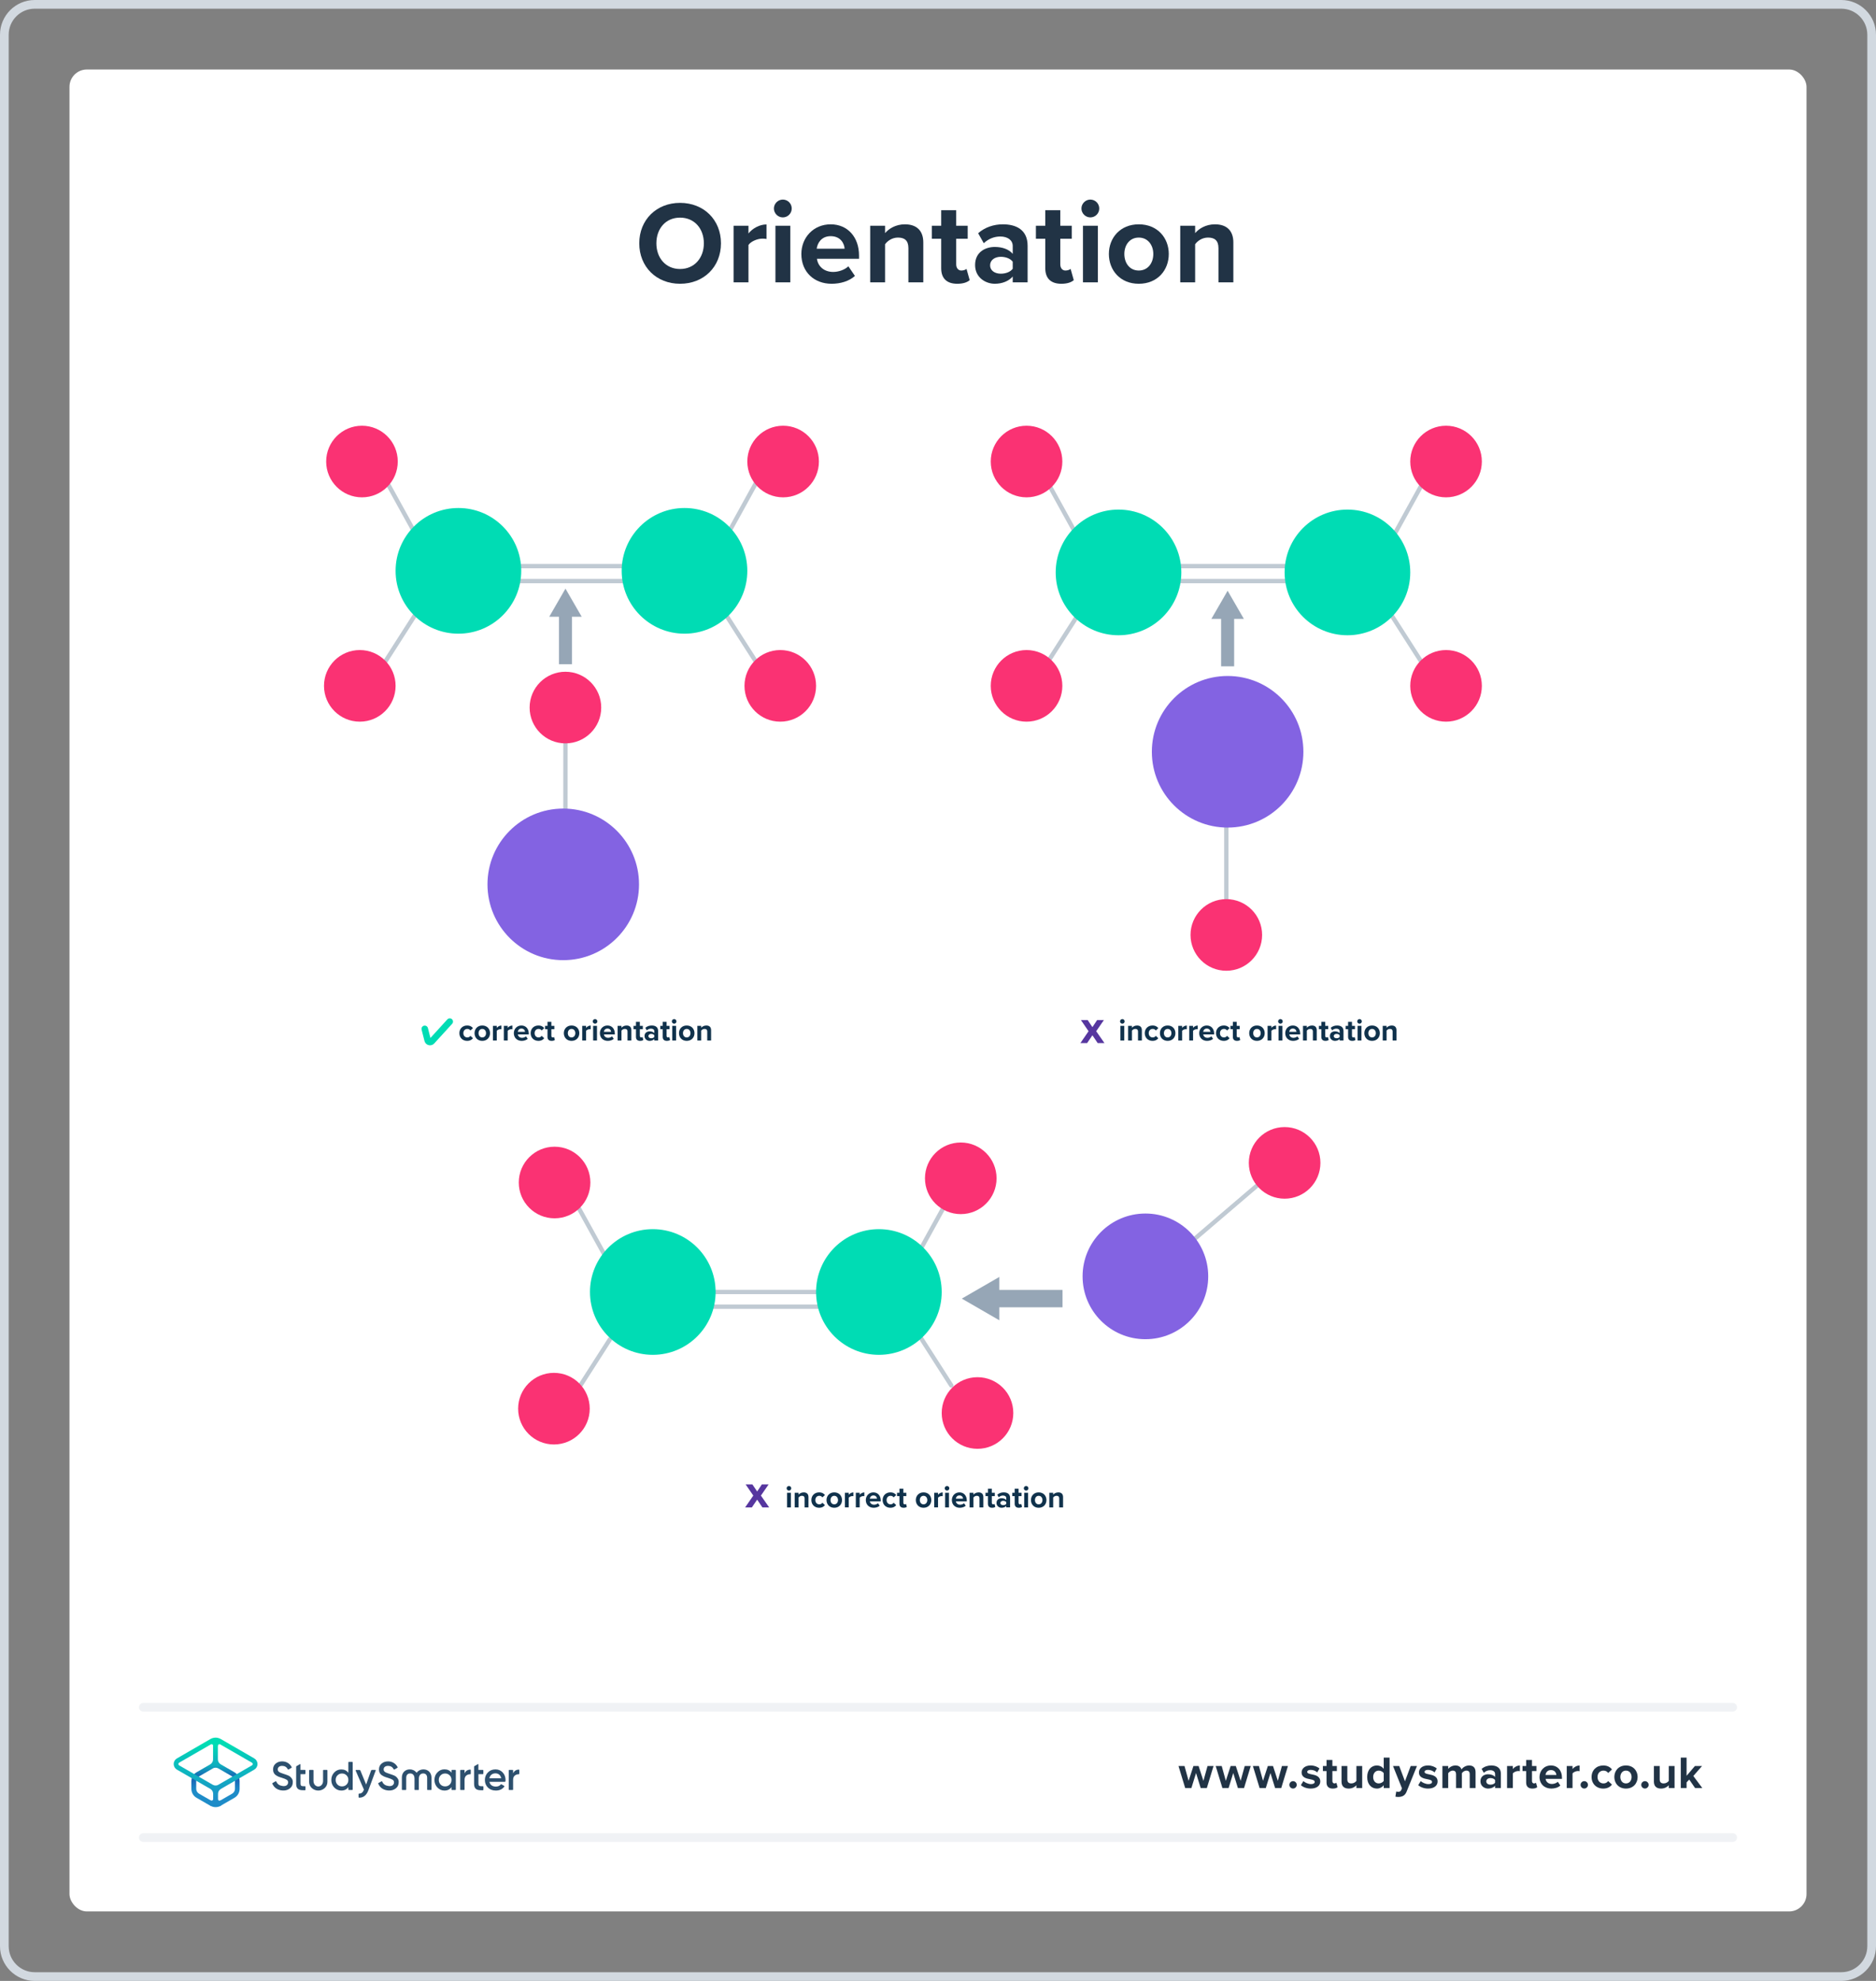 <?xml version="1.0" encoding="UTF-8"?><svg xmlns="http://www.w3.org/2000/svg" xmlns:xlink="http://www.w3.org/1999/xlink" viewBox="0 0 432 456"><rect x="0" y="0" width="432" height="456" fill="#808080" stroke="none"/><defs><style>.cls-1{stroke:#00dcb4;stroke-width:1.5px;}.cls-1,.cls-2,.cls-3,.cls-4,.cls-5,.cls-6{fill:none;}.cls-1,.cls-3,.cls-4,.cls-7,.cls-5,.cls-6{stroke-miterlimit:10;}.cls-1,.cls-4,.cls-7,.cls-5{stroke-linecap:round;}.cls-3{stroke-width:3px;}.cls-3,.cls-6{stroke:#96a6b6;}.cls-8{fill:url(#linear-gradient);}.cls-9{fill:#fa3273;}.cls-10{fill:#00dcb4;}.cls-11{fill:#fff;}.cls-12{fill:#d2d9e0;}.cls-13{fill:#10324c;}.cls-14{fill:#213345;}.cls-15{fill:#96a6b6;}.cls-16{fill:#56369f;}.cls-17{fill:#2d506e;}.cls-18{fill:#8363e2;}.cls-4,.cls-7{stroke:#c0cad3;}.cls-7{fill:#09162a;}.cls-5{stroke:#f0f2f5;stroke-width:2px;}.cls-6{stroke-width:4px;}.cls-19{fill:url(#linear-gradient-2);}</style><linearGradient id="linear-gradient" x1="49.625" y1="-8553.857" x2="49.625" y2="-8541.211" gradientTransform="translate(0 -8139.386) scale(1 -1)" gradientUnits="userSpaceOnUse"><stop offset="0" stop-color="#1e8cc8"/><stop offset=".153" stop-color="#1e8cc8"/><stop offset=".225" stop-color="#1d84c4"/><stop offset=".336" stop-color="#1b6ebb"/><stop offset=".4" stop-color="#195fb4"/><stop offset=".46" stop-color="#176fb6"/><stop offset=".576" stop-color="#1298bb"/><stop offset=".634" stop-color="#0fafbe"/><stop offset=".74" stop-color="#0cb7bc"/><stop offset=".903" stop-color="#05ccb8"/><stop offset="1" stop-color="#00dcb4"/></linearGradient><linearGradient id="linear-gradient-2" x1="49.647" y1="-8553.884" x2="49.647" y2="-8541.296" gradientTransform="translate(0 -8139.386) scale(1 -1)" gradientUnits="userSpaceOnUse"><stop offset="0" stop-color="#1e8cc8"/><stop offset=".624" stop-color="#0abebe"/><stop offset=".758" stop-color="#08c3bc"/><stop offset=".91" stop-color="#04d0b8"/><stop offset="1" stop-color="#00dcb4"/></linearGradient></defs><g id="Template"><rect class="cls-11" x="16" y="16" width="400" height="424" rx="4" ry="4"/><path class="cls-12" d="M424,2c3.308,0,6,2.691,6,6V448c0,3.309-2.692,6-6,6H8c-3.308,0-6-2.691-6-6V8c0-3.309,2.692-6,6-6H424m0-2H8C3.582,0,0,3.582,0,8V448c0,4.418,3.582,8,8,8H424c4.418,0,8-3.582,8-8V8c0-4.418-3.582-8-8-8h0Z"/></g><g id="Branding"><g><g><g><path class="cls-14" d="M276.491,411.598l-1.07-3.454-1.071,3.454h-1.428l-1.543-5.07h1.386l.944,3.412,1.113-3.412h1.187l1.112,3.412,.945-3.412h1.386l-1.544,5.07h-1.417Z"/><path class="cls-14" d="M285.059,411.598l-1.07-3.454-1.071,3.454h-1.428l-1.543-5.07h1.386l.945,3.412,1.112-3.412h1.187l1.112,3.412,.945-3.412h1.386l-1.543,5.07h-1.418Z"/><path class="cls-14" d="M293.625,411.598l-1.07-3.454-1.071,3.454h-1.428l-1.543-5.07h1.386l.945,3.412,1.112-3.412h1.187l1.112,3.412,.945-3.412h1.386l-1.543,5.07h-1.418Z"/><path class="cls-14" d="M297.76,410.013c.462,0,.851,.388,.851,.851,0,.461-.389,.85-.851,.85s-.851-.389-.851-.85c0-.463,.389-.851,.851-.851Z"/><path class="cls-14" d="M300.142,410.002c.367,.347,1.123,.693,1.753,.693,.578,0,.851-.2,.851-.515,0-.357-.44-.483-1.019-.599-.871-.168-1.994-.378-1.994-1.585,0-.851,.745-1.596,2.078-1.596,.861,0,1.543,.294,2.037,.692l-.525,.914c-.305-.326-.882-.588-1.501-.588-.483,0-.798,.178-.798,.472,0,.315,.398,.431,.966,.546,.871,.168,2.036,.399,2.036,1.659,0,.935-.787,1.627-2.193,1.627-.882,0-1.732-.294-2.268-.787l.577-.935Z"/><path class="cls-14" d="M305.473,410.338v-2.646h-.84v-1.165h.84v-1.386h1.344v1.386h1.029v1.165h-1.029v2.288c0,.315,.168,.557,.462,.557,.199,0,.389-.073,.462-.146l.283,1.008c-.199,.178-.557,.325-1.112,.325-.935,0-1.438-.483-1.438-1.386Z"/><path class="cls-14" d="M312.348,411.598v-.641c-.347,.389-.955,.767-1.785,.767-1.112,0-1.638-.608-1.638-1.596v-3.601h1.333v3.076c0,.703,.368,.934,.935,.934,.515,0,.924-.283,1.155-.577v-3.433h1.333v5.07h-1.333Z"/><path class="cls-14" d="M318.643,411.598v-.641c-.398,.494-.955,.767-1.565,.767-1.28,0-2.246-.966-2.246-2.656,0-1.658,.955-2.666,2.246-2.666,.599,0,1.166,.263,1.565,.776v-2.582h1.344v7.002h-1.344Zm0-3.433c-.231-.336-.703-.577-1.154-.577-.756,0-1.281,.598-1.281,1.48,0,.872,.525,1.47,1.281,1.47,.451,0,.924-.241,1.154-.577v-1.795Z"/><path class="cls-14" d="M321.527,412.385c.115,.053,.294,.084,.42,.084,.346,0,.577-.094,.703-.367l.19-.431-2.059-5.144h1.428l1.323,3.527,1.323-3.527h1.438l-2.383,5.899c-.378,.956-1.05,1.208-1.921,1.228-.157,0-.493-.031-.661-.073l.199-1.197Z"/><path class="cls-14" d="M327.16,410.002c.367,.347,1.123,.693,1.753,.693,.577,0,.851-.2,.851-.515,0-.357-.441-.483-1.019-.599-.871-.168-1.994-.378-1.994-1.585,0-.851,.745-1.596,2.078-1.596,.861,0,1.544,.294,2.037,.692l-.525,.914c-.304-.326-.882-.588-1.501-.588-.482,0-.798,.178-.798,.472,0,.315,.399,.431,.966,.546,.871,.168,2.037,.399,2.037,1.659,0,.935-.788,1.627-2.194,1.627-.882,0-1.732-.294-2.268-.787l.577-.935Z"/><path class="cls-14" d="M338.445,411.598v-3.202c0-.472-.209-.808-.756-.808-.472,0-.86,.315-1.049,.588v3.422h-1.344v-3.202c0-.472-.211-.808-.756-.808-.463,0-.851,.315-1.051,.598v3.412h-1.333v-5.07h1.333v.661c.211-.305,.883-.787,1.659-.787,.745,0,1.218,.347,1.407,.924,.293-.462,.965-.924,1.742-.924,.935,0,1.49,.493,1.49,1.532v3.664h-1.344Z"/><path class="cls-14" d="M344.281,411.598v-.525c-.347,.41-.945,.651-1.606,.651-.809,0-1.764-.546-1.764-1.68,0-1.187,.955-1.616,1.764-1.616,.672,0,1.27,.209,1.606,.619v-.703c0-.515-.441-.851-1.113-.851-.546,0-1.05,.199-1.48,.599l-.504-.893c.62-.546,1.418-.798,2.216-.798,1.154,0,2.215,.462,2.215,1.921v3.275h-1.333Zm0-1.848c-.221-.294-.641-.441-1.071-.441-.524,0-.955,.284-.955,.767,0,.473,.431,.745,.955,.745,.431,0,.851-.146,1.071-.44v-.63Z"/><path class="cls-14" d="M347.04,411.598v-5.07h1.333v.692c.357-.451,.987-.808,1.617-.808v1.301c-.095-.021-.221-.031-.367-.031-.441,0-1.029,.242-1.25,.567v3.349h-1.333Z"/><path class="cls-14" d="M351.438,410.338v-2.646h-.84v-1.165h.84v-1.386h1.344v1.386h1.028v1.165h-1.028v2.288c0,.315,.168,.557,.462,.557,.199,0,.389-.073,.462-.146l.283,1.008c-.199,.178-.556,.325-1.112,.325-.935,0-1.438-.483-1.438-1.386Z"/><path class="cls-14" d="M357.143,406.401c1.512,0,2.541,1.134,2.541,2.792v.294h-3.769c.084,.641,.599,1.176,1.459,1.176,.473,0,1.028-.189,1.355-.504l.588,.861c-.515,.472-1.302,.703-2.09,.703-1.543,0-2.708-1.039-2.708-2.667,0-1.469,1.081-2.655,2.624-2.655Zm-1.249,2.184h2.499c-.031-.483-.367-1.124-1.25-1.124-.829,0-1.185,.62-1.249,1.124Z"/><path class="cls-14" d="M360.784,411.598v-5.07h1.333v.692c.357-.451,.987-.808,1.617-.808v1.301c-.095-.021-.221-.031-.367-.031-.441,0-1.029,.242-1.25,.567v3.349h-1.333Z"/><path class="cls-14" d="M364.821,410.013c.462,0,.851,.388,.851,.851,0,.461-.389,.85-.851,.85s-.851-.389-.851-.85c0-.463,.389-.851,.851-.851Z"/><path class="cls-14" d="M369.19,406.401c1.039,0,1.669,.451,2.005,.924l-.871,.808c-.241-.346-.609-.545-1.07-.545-.809,0-1.376,.588-1.376,1.469,0,.883,.567,1.48,1.376,1.48,.461,0,.829-.21,1.07-.546l.871,.809c-.336,.473-.966,.924-2.005,.924-1.565,0-2.688-1.103-2.688-2.667,0-1.553,1.123-2.655,2.688-2.655Z"/><path class="cls-14" d="M371.743,409.057c0-1.438,1.008-2.655,2.677-2.655,1.68,0,2.688,1.218,2.688,2.655,0,1.449-1.008,2.667-2.688,2.667-1.669,0-2.677-1.218-2.677-2.667Zm3.978,0c0-.787-.472-1.469-1.302-1.469-.829,0-1.291,.682-1.291,1.469,0,.799,.462,1.48,1.291,1.48,.83,0,1.302-.682,1.302-1.48Z"/><path class="cls-14" d="M378.794,410.013c.462,0,.851,.388,.851,.851,0,.461-.389,.85-.851,.85s-.851-.389-.851-.85c0-.463,.389-.851,.851-.851Z"/><path class="cls-14" d="M384.28,411.598v-.641c-.347,.389-.956,.767-1.785,.767-1.112,0-1.638-.608-1.638-1.596v-3.601h1.334v3.076c0,.703,.367,.934,.934,.934,.515,0,.924-.283,1.155-.577v-3.433h1.333v5.07h-1.333Z"/><path class="cls-14" d="M390.333,411.598l-1.344-1.953-.608,.651v1.302h-1.334v-7.002h1.334v4.189l1.921-2.257h1.638l-2.006,2.299,2.068,2.772h-1.669Z"/></g><line class="cls-5" x1="33" y1="423" x2="399" y2="423"/><line class="cls-5" x1="33" y1="393" x2="399" y2="393"/></g><rect class="cls-2" x="16" y="352" width="400" height="88"/><g><g><path class="cls-17" d="M62.758,410.457l.675-.394c.068-.045,.169-.011,.202,.068,.27,.63,.765,.922,1.507,1.012,.81,.09,1.203-.337,1.203-.855,0-.27-.112-.461-.326-.596-.214-.135-.596-.292-1.147-.461-.618-.18-.922-.304-1.361-.596-.416-.292-.63-.72-.63-1.304,0-.573,.202-1.023,.607-1.361,.405-.337,.899-.506,1.473-.506,.99,0,1.765,.495,2.204,1.304,.034,.068,.011,.146-.056,.18l-.652,.382c-.068,.034-.157,.011-.191-.056-.27-.517-.708-.776-1.293-.776-.618,0-1.012,.315-1.012,.81,0,.483,.315,.697,1.304,1.012,.247,.079,.427,.135,.54,.18,.124,.034,.281,.101,.483,.18,.214,.079,.371,.18,.472,.259,.337,.27,.708,.708,.663,1.327,0,.585-.214,1.057-.641,1.394-.416,.337-.967,.54-1.653,.506-1.203-.056-2.001-.63-2.406-1.552-.056-.045-.022-.124,.034-.157Z"/><path class="cls-17" d="M80.332,405.588h.776c.068,0,.112,.045,.112,.112v6.24c0,.068-.045,.112-.112,.112h-.776c-.068,0-.112-.045-.112-.112v-.551c-.382,.528-.911,.787-1.619,.787-.641,0-1.169-.236-1.63-.697-.45-.472-.675-1.057-.675-1.732,0-.686,.225-1.259,.675-1.732s.99-.697,1.63-.697c.697,0,1.237,.259,1.619,.776v-2.395c0-.068,.056-.112,.112-.112Zm-1.574,5.633c.416,0,.765-.135,1.046-.416s.416-.641,.416-1.068-.135-.776-.416-1.057-.63-.427-1.046-.427-.765,.135-1.046,.427c-.281,.281-.416,.63-.416,1.057s.135,.776,.416,1.068c.281,.281,.63,.416,1.046,.416Z"/><path class="cls-17" d="M85.65,407.432h.787c.068,0,.101,.068,.079,.124l-1.687,4.554c-.427,1.147-1.136,1.72-2.125,1.709-.068,0-.135-.068-.135-.135v-.686c0-.056,.045-.112,.112-.112,.562,0,.888-.304,1.124-.911l-.596-1.372-1.315-3.036c-.022-.056,.022-.124,.079-.124h.821c.079,0,.157,.045,.191,.124l1.327,3.227,1.136-3.216c.034-.09,.112-.146,.202-.146Z"/><path class="cls-17" d="M73.293,412.177c-1.068,0-2.103-.787-2.103-1.979v-2.654c0-.068,.045-.112,.112-.112h.776c.068,0,.112,.045,.112,.112v2.44c0,.697,.472,1.259,1.102,1.259s1.102-.562,1.102-1.259v-2.44c0-.068,.045-.112,.112-.112h.776c.068,0,.112,.045,.112,.112v2.654c0,1.181-1.034,1.979-2.103,1.979Z"/><path class="cls-17" d="M70.336,408.287v-.742c0-.068-.045-.112-.112-.112h-1.034v-1.248c0-.068-.079-.112-.135-.079l-.776,.45c-.056,.034-.079,.09-.079,.146v3.913c0,1.034,.439,1.484,1.529,1.484h.506c.068,0,.112-.045,.112-.112v-.697c0-.068-.045-.112-.112-.112h-.349c-.461,0-.686-.101-.686-.562v-2.215h1.034c.045,0,.101-.056,.101-.112Z"/><g><path class="cls-17" d="M87.145,410.457l.675-.394c.068-.045,.169-.011,.202,.068,.27,.63,.765,.922,1.507,1.012,.81,.09,1.203-.337,1.203-.855,0-.27-.112-.461-.326-.596-.214-.135-.596-.292-1.147-.461-.618-.18-.922-.304-1.361-.596-.416-.292-.63-.72-.63-1.304,0-.573,.202-1.023,.607-1.361s.899-.506,1.473-.506c.99,0,1.765,.495,2.204,1.304,.034,.068,.011,.146-.056,.18l-.652,.382c-.068,.034-.157,.011-.191-.056-.27-.517-.708-.776-1.293-.776-.618,0-1.012,.315-1.012,.81,0,.483,.315,.697,1.304,1.012,.247,.079,.427,.135,.54,.18,.124,.034,.281,.101,.483,.18,.214,.079,.371,.18,.472,.259,.337,.27,.708,.708,.663,1.327,0,.585-.214,1.057-.641,1.394-.416,.337-.967,.54-1.653,.506-1.203-.056-2.001-.63-2.406-1.552-.045-.045-.022-.124,.034-.157Z"/><path class="cls-17" d="M111.308,408.287v-.742c0-.068-.045-.112-.112-.112h-1.034v-1.248c0-.068-.079-.112-.135-.079l-.776,.45c-.056,.034-.079,.09-.079,.146v3.913c0,1.034,.439,1.484,1.529,1.484h.506c.068,0,.112-.045,.112-.112v-.697c0-.068-.045-.112-.112-.112h-.349c-.461,0-.686-.101-.686-.562v-2.215h1.034c.045,0,.101-.056,.101-.112Z"/><path class="cls-17" d="M97.501,407.308c-.551,0-1.124,.214-1.563,.776-.439-.562-1.012-.776-1.563-.776-1.057,0-1.833,.731-1.833,1.878v2.755c0,.068,.045,.112,.112,.112h.776c.068,0,.112-.045,.112-.112v-2.687c0-.641,.337-1.012,.899-1.012,.618,0,1.012,.405,1.012,1.226v2.474c0,.068,.045,.112,.112,.112h.776c.068,0,.112-.045,.112-.112v-2.474c0-.81,.394-1.226,1.012-1.226,.551,0,.899,.371,.899,1.012v2.687c0,.068,.045,.112,.112,.112h.776c.068,0,.112-.045,.112-.112v-2.755c-.022-1.147-.798-1.878-1.867-1.878Z"/><path class="cls-17" d="M104.079,407.432h.776c.068,0,.112,.045,.112,.112v4.396c0,.068-.045,.112-.112,.112h-.776c-.068,0-.112-.045-.112-.112v-.551c-.382,.528-.911,.787-1.619,.787-.641,0-1.169-.236-1.63-.708-.45-.472-.675-1.057-.675-1.732,0-.686,.225-1.259,.675-1.732,.45-.472,.99-.708,1.63-.708,.708,0,1.237,.259,1.619,.776v-.54c0-.045,.056-.101,.112-.101Zm-1.574,3.789c.416,0,.765-.135,1.046-.416s.416-.641,.416-1.068-.135-.776-.416-1.057-.63-.427-1.046-.427-.765,.135-1.046,.427c-.281,.281-.416,.63-.416,1.057s.135,.776,.416,1.068c.281,.281,.63,.416,1.046,.416Z"/><path class="cls-17" d="M106.991,408.208c.236-.54,.675-.832,1.304-.855,.068,0,.112,.045,.112,.112v.843c0,.068-.045,.112-.112,.112-.337,0-.63,.09-.888,.281-.281,.202-.427,.551-.427,1.012v2.226c0,.068-.045,.112-.112,.112h-.776c-.068,0-.112-.045-.112-.112v-4.396c0-.068,.045-.112,.112-.112h.776c.068,0,.112,.045,.112,.112v.663h.011Z"/><path class="cls-17" d="M118.167,408.208c.236-.54,.675-.832,1.304-.855,.068,0,.112,.045,.112,.112v.843c0,.068-.045,.112-.112,.112-.337,0-.63,.09-.888,.281-.281,.202-.427,.551-.427,1.012v2.226c0,.068-.045,.112-.112,.112h-.776c-.068,0-.112-.045-.112-.112v-4.396c0-.068,.045-.112,.112-.112h.776c.068,0,.112,.045,.112,.112v.663h.011Z"/><path class="cls-17" d="M112.703,410.176c.146,.708,.708,1.091,1.484,1.091,.495,0,.866-.169,1.136-.495,.034-.045,.101-.056,.146-.034l.63,.371c.056,.034,.079,.112,.034,.157-.45,.607-1.102,.911-1.956,.911-.753,0-1.361-.236-1.821-.686-.461-.461-.697-1.046-.697-1.743s.236-1.271,.686-1.732c.45-.472,1.046-.708,1.754-.708,.675,0,1.226,.236,1.664,.708,.439,.472,.652,1.057,.652,1.732,0,.079-.011,.191-.022,.315-.011,.056-.056,.101-.112,.101h-3.575v.011Zm2.71-.821c-.135-.753-.663-1.136-1.327-1.136-.742,0-1.259,.439-1.394,1.136h2.721Z"/></g></g><g><path class="cls-8" d="M50.209,415.112l.517-.641,2.732-1.574c.405-.236,.652-.663,.652-1.136v-1.709c0-.112-.011-.236-.045-.349l-.337-.573c-.079-.079-.18-.157-.281-.214l-3.148-1.821c-.202-.112-.427-.18-.652-.18s-.461,.056-.652,.18l-3.148,1.821c-.101,.056-.191,.135-.281,.214l-.337,.573c-.034,.112-.045,.225-.045,.349v1.709c0,.472,.247,.899,.652,1.136l2.732,1.574,.461,.708-.54,.528-3.238-1.867c-.731-.416-1.181-1.203-1.181-2.046v-1.765c0-.281,.056-.562,.146-.832v-.011l.371-.652,.011-.011c.18-.225,.394-.405,.641-.54l3.171-1.833c.405-.236,.652-.663,.652-1.136v-3.182l.528-.618,.585,.618v3.171c0,.472,.247,.899,.652,1.136l3.171,1.833c.247,.146,.461,.326,.641,.54l.011,.011,.371,.652,.011,.022c.101,.27,.146,.551,.146,.832v1.765c0,.843-.45,1.63-1.181,2.046l-3.238,1.867-.551-.596Z"/><path class="cls-19" d="M49.647,416c-.416,0-.821-.112-1.181-.315l-.034-.022,.045-1.259,.079,.045c.056,.034,.112,.045,.18,.045,.169,0,.349-.135,.349-.349v-1.214c0-.472-.247-.899-.652-1.136l-7.691-4.43c-.461-.27-.742-.753-.742-1.293s.281-1.023,.742-1.293l7.724-4.464c.36-.202,.765-.315,1.181-.315s.821,.112,1.181,.315l7.724,4.464c.461,.27,.742,.753,.742,1.293s-.281,1.023-.742,1.293l-7.691,4.441c-.405,.236-.652,.663-.652,1.136v1.214c0,.101,.034,.191,.101,.259,.068,.068,.157,.101,.247,.101,.056,0,.124-.011,.18-.045l.079-.045,.045,1.259-.034,.022c-.36,.18-.765,.292-1.181,.292Zm-.911-14.493c-.056,0-.124,.011-.18,.045l-7.309,4.216c-.112,.068-.18,.18-.18,.304s.068,.236,.18,.304l7.736,4.464c.202,.112,.427,.18,.652,.18s.461-.056,.652-.18l7.736-4.464c.112-.068,.18-.18,.18-.304s-.068-.236-.18-.304l-7.309-4.216c-.056-.034-.112-.045-.18-.045-.169,0-.349,.135-.349,.349v.056h-1.113v-.056c.022-.214-.169-.349-.337-.349Z"/></g></g></g></g><g id="Heading"><g><path class="cls-14" d="M156.602,46.699c5.453,0,9.421,3.887,9.421,9.312s-3.968,9.312-9.421,9.312c-5.425,0-9.393-3.887-9.393-9.312s3.968-9.312,9.393-9.312Zm0,3.4c-3.32,0-5.452,2.537-5.452,5.912,0,3.347,2.132,5.911,5.452,5.911s5.48-2.564,5.48-5.911c0-3.375-2.16-5.912-5.48-5.912Z"/><path class="cls-14" d="M168.926,65v-13.037h3.428v1.781c.918-1.16,2.538-2.078,4.157-2.078v3.347c-.243-.054-.567-.081-.945-.081-1.134,0-2.646,.621-3.212,1.457v8.611h-3.428Z"/><path class="cls-14" d="M178.214,47.994c0-1.133,.945-2.051,2.051-2.051,1.134,0,2.052,.918,2.052,2.051,0,1.135-.918,2.052-2.052,2.052-1.106,0-2.051-.917-2.051-2.052Zm.351,17.006v-13.037h3.428v13.037h-3.428Z"/><path class="cls-14" d="M191.282,51.639c3.887,0,6.532,2.915,6.532,7.18v.756h-9.69c.216,1.647,1.539,3.023,3.752,3.023,1.214,0,2.645-.486,3.482-1.296l1.512,2.214c-1.323,1.215-3.347,1.809-5.372,1.809-3.968,0-6.964-2.672-6.964-6.856,0-3.778,2.78-6.829,6.748-6.829Zm-3.212,5.614h6.424c-.081-1.241-.945-2.888-3.212-2.888-2.132,0-3.05,1.592-3.212,2.888Z"/><path class="cls-14" d="M209.186,65v-7.882c0-1.809-.945-2.429-2.402-2.429-1.35,0-2.403,.755-2.97,1.538v8.773h-3.428v-13.037h3.428v1.7c.837-.999,2.43-2.024,4.561-2.024,2.861,0,4.238,1.619,4.238,4.156v9.205h-3.428Z"/><path class="cls-14" d="M216.735,61.761v-6.802h-2.159v-2.996h2.159v-3.563h3.455v3.563h2.646v2.996h-2.646v5.885c0,.809,.433,1.43,1.188,1.43,.513,0,.998-.189,1.188-.377l.729,2.591c-.513,.458-1.431,.837-2.861,.837-2.402,0-3.698-1.242-3.698-3.563Z"/><path class="cls-14" d="M233.208,65v-1.35c-.891,1.053-2.43,1.674-4.13,1.674-2.078,0-4.535-1.404-4.535-4.319,0-3.05,2.457-4.157,4.535-4.157,1.728,0,3.267,.541,4.13,1.594v-1.809c0-1.323-1.134-2.188-2.861-2.188-1.403,0-2.699,.514-3.806,1.539l-1.296-2.295c1.593-1.402,3.644-2.051,5.695-2.051,2.97,0,5.696,1.188,5.696,4.939v8.422h-3.429Zm0-4.751c-.566-.755-1.647-1.134-2.753-1.134-1.35,0-2.457,.729-2.457,1.971,0,1.215,1.107,1.916,2.457,1.916,1.106,0,2.187-.377,2.753-1.133v-1.62Z"/><path class="cls-14" d="M240.705,61.761v-6.802h-2.159v-2.996h2.159v-3.563h3.455v3.563h2.646v2.996h-2.646v5.885c0,.809,.433,1.43,1.188,1.43,.513,0,.998-.189,1.188-.377l.729,2.591c-.513,.458-1.431,.837-2.861,.837-2.402,0-3.698-1.242-3.698-3.563Z"/><path class="cls-14" d="M249.03,47.994c0-1.133,.944-2.051,2.052-2.051,1.134,0,2.051,.918,2.051,2.051,0,1.135-.917,2.052-2.051,2.052-1.107,0-2.052-.917-2.052-2.052Zm.351,17.006v-13.037h3.429v13.037h-3.429Z"/><path class="cls-14" d="M255.35,58.468c0-3.698,2.591-6.829,6.883-6.829,4.318,0,6.91,3.131,6.91,6.829,0,3.726-2.592,6.856-6.91,6.856-4.292,0-6.883-3.131-6.883-6.856Zm10.229,0c0-2.024-1.215-3.778-3.347-3.778s-3.32,1.754-3.32,3.778c0,2.052,1.188,3.806,3.32,3.806s3.347-1.754,3.347-3.806Z"/><path class="cls-14" d="M280.584,65v-7.882c0-1.809-.944-2.429-2.402-2.429-1.35,0-2.402,.755-2.969,1.538v8.773h-3.429v-13.037h3.429v1.7c.837-.999,2.429-2.024,4.561-2.024,2.861,0,4.238,1.619,4.238,4.156v9.205h-3.429Z"/></g></g><g id="Artwork_bounds"><line class="cls-7" x1="88.463" y1="109.847" x2="96.559" y2="124.521"/><line class="cls-7" x1="131.901" y1="275.61" x2="139.997" y2="290.284"/><line class="cls-7" x1="240.585" y1="109.847" x2="248.681" y2="124.521"/><line class="cls-7" x1="87.491" y1="154.212" x2="96.531" y2="140.1"/><line class="cls-7" x1="131.429" y1="322.392" x2="140.469" y2="308.281"/><line class="cls-7" x1="240.113" y1="154.212" x2="249.154" y2="140.1"/><line class="cls-7" x1="271.956" y1="287.873" x2="293.432" y2="269.529"/><line class="cls-7" x1="174.587" y1="110.27" x2="166.491" y2="124.944"/><line class="cls-7" x1="218.592" y1="275.61" x2="210.496" y2="290.284"/><line class="cls-7" x1="328.298" y1="109.967" x2="320.202" y2="124.641"/><line class="cls-7" x1="175.559" y1="154.635" x2="166.519" y2="140.523"/><line class="cls-7" x1="219.064" y1="318.933" x2="210.024" y2="304.822"/><line class="cls-7" x1="328.77" y1="154.635" x2="319.73" y2="140.523"/><line class="cls-4" x1="130.215" y1="161.2" x2="130.204" y2="190.15"/><line class="cls-4" x1="282.386" y1="161.237" x2="282.397" y2="210.005"/><circle class="cls-9" cx="83.353" cy="106.243" r="8.243"/><circle class="cls-9" cx="180.334" cy="106.243" r="8.243"/><circle class="cls-9" cx="179.681" cy="157.882" r="8.243"/><circle class="cls-9" cx="130.204" cy="162.878" r="8.243"/><circle class="cls-9" cx="282.392" cy="215.22" r="8.243"/><circle class="cls-9" cx="221.243" cy="271.243" r="8.243"/><circle class="cls-9" cx="295.819" cy="267.69" r="8.243"/><circle class="cls-9" cx="225.098" cy="325.269" r="8.243"/><circle class="cls-9" cx="127.558" cy="324.27" r="8.243"/><circle class="cls-9" cx="127.706" cy="272.21" r="8.243"/><circle class="cls-9" cx="332.993" cy="157.882" r="8.243"/><circle class="cls-9" cx="332.993" cy="106.243" r="8.243"/><circle class="cls-9" cx="236.39" cy="106.243" r="8.243"/><circle class="cls-9" cx="236.39" cy="157.882" r="8.243"/><circle class="cls-9" cx="82.853" cy="157.882" r="8.243"/><circle class="cls-18" cx="129.704" cy="203.578" r="17.448"/><circle class="cls-18" cx="282.694" cy="173.056" r="17.448"/><line class="cls-7" x1="118.501" y1="130.318" x2="150.324" y2="130.318"/><line class="cls-7" x1="159.751" y1="297.412" x2="191.574" y2="297.412"/><line class="cls-7" x1="270.938" y1="130.318" x2="302.761" y2="130.318"/><line class="cls-7" x1="118.5" y1="133.768" x2="150.323" y2="133.768"/><line class="cls-7" x1="161.618" y1="300.792" x2="193.441" y2="300.792"/><line class="cls-7" x1="270.938" y1="133.768" x2="302.761" y2="133.768"/><circle class="cls-10" cx="105.562" cy="131.407" r="14.465"/><circle class="cls-10" cx="257.568" cy="131.77" r="14.465"/><circle class="cls-10" cx="310.284" cy="131.77" r="14.465"/><circle class="cls-10" cx="157.625" cy="131.407" r="14.465"/><circle class="cls-10" cx="202.389" cy="297.412" r="14.465"/><circle class="cls-18" cx="263.761" cy="293.815" r="14.465"/><circle class="cls-10" cx="150.324" cy="297.412" r="14.465"/><g><path class="cls-13" d="M107.574,236.064c.692,0,1.111,.3,1.335,.614l-.58,.538c-.161-.231-.405-.363-.713-.363-.538,0-.915,.392-.915,.979s.377,.985,.915,.985c.308,0,.552-.14,.713-.363l.58,.538c-.224,.315-.643,.615-1.335,.615-1.042,0-1.789-.734-1.789-1.775,0-1.034,.748-1.768,1.789-1.768Z"/><path class="cls-13" d="M109.275,237.831c0-.957,.671-1.768,1.782-1.768,1.118,0,1.789,.81,1.789,1.768,0,.965-.671,1.775-1.789,1.775-1.111,0-1.782-.81-1.782-1.775Zm2.648,0c0-.524-.315-.979-.866-.979-.552,0-.86,.454-.86,.979,0,.531,.308,.985,.86,.985,.552,0,.866-.454,.866-.985Z"/><path class="cls-13" d="M113.506,239.523v-3.375h.887v.461c.238-.301,.657-.538,1.076-.538v.866c-.062-.014-.146-.021-.244-.021-.294,0-.685,.16-.832,.377v2.229h-.887Z"/><path class="cls-13" d="M116.024,239.523v-3.375h.887v.461c.238-.301,.657-.538,1.077-.538v.866c-.063-.014-.147-.021-.245-.021-.294,0-.685,.16-.832,.377v2.229h-.887Z"/><path class="cls-13" d="M120.072,236.064c1.006,0,1.691,.755,1.691,1.858v.196h-2.509c.056,.426,.398,.782,.971,.782,.315,0,.685-.126,.901-.335l.392,.572c-.342,.315-.867,.469-1.391,.469-1.027,0-1.803-.692-1.803-1.775,0-.979,.72-1.768,1.747-1.768Zm-.832,1.453h1.663c-.021-.321-.245-.748-.832-.748-.552,0-.79,.413-.832,.748Z"/><path class="cls-13" d="M123.982,236.064c.692,0,1.111,.3,1.335,.614l-.58,.538c-.161-.231-.405-.363-.713-.363-.538,0-.915,.392-.915,.979s.377,.985,.915,.985c.308,0,.552-.14,.713-.363l.58,.538c-.224,.315-.643,.615-1.335,.615-1.042,0-1.789-.734-1.789-1.775,0-1.034,.748-1.768,1.789-1.768Z"/><path class="cls-13" d="M126.074,238.684v-1.761h-.559v-.775h.559v-.923h.894v.923h.685v.775h-.685v1.523c0,.21,.112,.37,.308,.37,.133,0,.259-.049,.308-.098l.189,.671c-.133,.119-.37,.217-.741,.217-.622,0-.958-.321-.958-.923Z"/><path class="cls-13" d="M129.837,237.831c0-.957,.671-1.768,1.782-1.768,1.118,0,1.789,.81,1.789,1.768,0,.965-.671,1.775-1.789,1.775-1.111,0-1.782-.81-1.782-1.775Zm2.648,0c0-.524-.315-.979-.866-.979-.552,0-.86,.454-.86,.979,0,.531,.308,.985,.86,.985,.552,0,.866-.454,.866-.985Z"/><path class="cls-13" d="M134.069,239.523v-3.375h.887v.461c.238-.301,.657-.538,1.076-.538v.866c-.062-.014-.146-.021-.244-.021-.294,0-.685,.16-.832,.377v2.229h-.887Z"/><path class="cls-13" d="M136.496,235.12c0-.294,.245-.531,.531-.531,.294,0,.531,.237,.531,.531,0,.293-.237,.53-.531,.53-.286,0-.531-.237-.531-.53Zm.091,4.402v-3.375h.887v3.375h-.887Z"/><path class="cls-13" d="M139.886,236.064c1.006,0,1.691,.755,1.691,1.858v.196h-2.509c.056,.426,.398,.782,.971,.782,.315,0,.685-.126,.901-.335l.392,.572c-.343,.315-.867,.469-1.391,.469-1.027,0-1.803-.692-1.803-1.775,0-.979,.72-1.768,1.747-1.768Zm-.832,1.453h1.663c-.021-.321-.245-.748-.832-.748-.552,0-.79,.413-.832,.748Z"/><path class="cls-13" d="M144.502,239.523v-2.041c0-.468-.245-.629-.622-.629-.35,0-.622,.196-.769,.398v2.272h-.887v-3.375h.887v.44c.217-.258,.629-.523,1.181-.523,.741,0,1.097,.419,1.097,1.076v2.383h-.887Z"/><path class="cls-13" d="M146.448,238.684v-1.761h-.56v-.775h.56v-.923h.894v.923h.685v.775h-.685v1.523c0,.21,.111,.37,.307,.37,.133,0,.259-.049,.308-.098l.189,.671c-.132,.119-.37,.217-.741,.217-.622,0-.957-.321-.957-.923Z"/><path class="cls-13" d="M150.664,239.523v-.35c-.231,.273-.629,.434-1.069,.434-.539,0-1.174-.363-1.174-1.118,0-.79,.636-1.076,1.174-1.076,.447,0,.845,.14,1.069,.412v-.468c0-.343-.293-.566-.741-.566-.363,0-.699,.133-.985,.398l-.335-.594c.413-.364,.943-.531,1.475-.531,.769,0,1.475,.308,1.475,1.278v2.181h-.888Zm0-1.23c-.146-.196-.426-.294-.713-.294-.349,0-.636,.189-.636,.51,0,.315,.287,.496,.636,.496,.287,0,.566-.098,.713-.293v-.419Z"/><path class="cls-13" d="M152.609,238.684v-1.761h-.559v-.775h.559v-.923h.894v.923h.685v.775h-.685v1.523c0,.21,.112,.37,.308,.37,.133,0,.259-.049,.308-.098l.189,.671c-.133,.119-.37,.217-.741,.217-.622,0-.958-.321-.958-.923Z"/><path class="cls-13" d="M154.708,235.12c0-.294,.245-.531,.531-.531,.293,0,.531,.237,.531,.531,0,.293-.238,.53-.531,.53-.286,0-.531-.237-.531-.53Zm.091,4.402v-3.375h.887v3.375h-.887Z"/><path class="cls-13" d="M156.352,237.831c0-.957,.671-1.768,1.782-1.768,1.118,0,1.789,.81,1.789,1.768,0,.965-.671,1.775-1.789,1.775-1.111,0-1.782-.81-1.782-1.775Zm2.648,0c0-.524-.315-.979-.866-.979-.552,0-.86,.454-.86,.979,0,.531,.308,.985,.86,.985,.552,0,.866-.454,.866-.985Z"/><path class="cls-13" d="M162.861,239.523v-2.041c0-.468-.245-.629-.622-.629-.35,0-.622,.196-.769,.398v2.272h-.887v-3.375h.887v.44c.217-.258,.629-.523,1.181-.523,.741,0,1.097,.419,1.097,1.076v2.383h-.887Z"/></g><g><path class="cls-13" d="M257.917,235.12c0-.294,.245-.531,.531-.531,.293,0,.531,.237,.531,.531,0,.293-.238,.53-.531,.53-.286,0-.531-.237-.531-.53Zm.091,4.402v-3.375h.887v3.375h-.887Z"/><path class="cls-13" d="M262.056,239.523v-2.041c0-.468-.245-.629-.622-.629-.35,0-.622,.196-.769,.398v2.272h-.887v-3.375h.887v.44c.217-.258,.629-.523,1.181-.523,.741,0,1.097,.419,1.097,1.076v2.383h-.887Z"/><path class="cls-13" d="M265.399,236.064c.692,0,1.111,.3,1.335,.614l-.58,.538c-.161-.231-.405-.363-.713-.363-.538,0-.915,.392-.915,.979s.377,.985,.915,.985c.308,0,.552-.14,.713-.363l.58,.538c-.224,.315-.643,.615-1.335,.615-1.042,0-1.789-.734-1.789-1.775,0-1.034,.748-1.768,1.789-1.768Z"/><path class="cls-13" d="M267.1,237.831c0-.957,.671-1.768,1.782-1.768,1.118,0,1.789,.81,1.789,1.768,0,.965-.671,1.775-1.789,1.775-1.111,0-1.782-.81-1.782-1.775Zm2.648,0c0-.524-.315-.979-.866-.979-.552,0-.86,.454-.86,.979,0,.531,.308,.985,.86,.985,.552,0,.866-.454,.866-.985Z"/><path class="cls-13" d="M271.332,239.523v-3.375h.887v.461c.238-.301,.657-.538,1.076-.538v.866c-.062-.014-.146-.021-.244-.021-.294,0-.685,.16-.832,.377v2.229h-.887Z"/><path class="cls-13" d="M273.849,239.523v-3.375h.887v.461c.238-.301,.657-.538,1.076-.538v.866c-.062-.014-.146-.021-.244-.021-.294,0-.685,.16-.832,.377v2.229h-.887Z"/><path class="cls-13" d="M277.897,236.064c1.006,0,1.691,.755,1.691,1.858v.196h-2.509c.056,.426,.398,.782,.971,.782,.315,0,.685-.126,.901-.335l.392,.572c-.343,.315-.867,.469-1.391,.469-1.027,0-1.803-.692-1.803-1.775,0-.979,.72-1.768,1.747-1.768Zm-.832,1.453h1.663c-.021-.321-.245-.748-.832-.748-.552,0-.79,.413-.832,.748Z"/><path class="cls-13" d="M281.807,236.064c.692,0,1.111,.3,1.335,.614l-.58,.538c-.161-.231-.405-.363-.713-.363-.538,0-.915,.392-.915,.979s.377,.985,.915,.985c.308,0,.552-.14,.713-.363l.58,.538c-.224,.315-.643,.615-1.335,.615-1.042,0-1.789-.734-1.789-1.775,0-1.034,.748-1.768,1.789-1.768Z"/><path class="cls-13" d="M283.899,238.684v-1.761h-.56v-.775h.56v-.923h.894v.923h.685v.775h-.685v1.523c0,.21,.111,.37,.307,.37,.133,0,.259-.049,.308-.098l.189,.671c-.132,.119-.37,.217-.741,.217-.622,0-.957-.321-.957-.923Z"/><path class="cls-13" d="M287.662,237.831c0-.957,.671-1.768,1.782-1.768,1.118,0,1.789,.81,1.789,1.768,0,.965-.671,1.775-1.789,1.775-1.111,0-1.782-.81-1.782-1.775Zm2.648,0c0-.524-.315-.979-.866-.979-.552,0-.86,.454-.86,.979,0,.531,.308,.985,.86,.985,.552,0,.866-.454,.866-.985Z"/><path class="cls-13" d="M291.894,239.523v-3.375h.887v.461c.238-.301,.657-.538,1.077-.538v.866c-.063-.014-.147-.021-.245-.021-.294,0-.685,.16-.832,.377v2.229h-.887Z"/><path class="cls-13" d="M294.32,235.12c0-.294,.245-.531,.531-.531,.293,0,.531,.237,.531,.531,0,.293-.238,.53-.531,.53-.286,0-.531-.237-.531-.53Zm.091,4.402v-3.375h.887v3.375h-.887Z"/><path class="cls-13" d="M297.711,236.064c1.006,0,1.691,.755,1.691,1.858v.196h-2.509c.056,.426,.398,.782,.971,.782,.315,0,.685-.126,.901-.335l.392,.572c-.342,.315-.867,.469-1.391,.469-1.027,0-1.803-.692-1.803-1.775,0-.979,.72-1.768,1.747-1.768Zm-.832,1.453h1.663c-.021-.321-.245-.748-.832-.748-.552,0-.79,.413-.832,.748Z"/><path class="cls-13" d="M302.327,239.523v-2.041c0-.468-.245-.629-.622-.629-.35,0-.622,.196-.769,.398v2.272h-.887v-3.375h.887v.44c.217-.258,.629-.523,1.181-.523,.741,0,1.097,.419,1.097,1.076v2.383h-.887Z"/><path class="cls-13" d="M304.272,238.684v-1.761h-.559v-.775h.559v-.923h.894v.923h.685v.775h-.685v1.523c0,.21,.112,.37,.308,.37,.133,0,.259-.049,.308-.098l.189,.671c-.133,.119-.37,.217-.741,.217-.622,0-.958-.321-.958-.923Z"/><path class="cls-13" d="M308.488,239.523v-.35c-.231,.273-.629,.434-1.069,.434-.538,0-1.174-.363-1.174-1.118,0-.79,.636-1.076,1.174-1.076,.447,0,.846,.14,1.069,.412v-.468c0-.343-.293-.566-.741-.566-.363,0-.699,.133-.985,.398l-.335-.594c.413-.364,.943-.531,1.475-.531,.769,0,1.475,.308,1.475,1.278v2.181h-.888Zm0-1.23c-.146-.196-.426-.294-.713-.294-.349,0-.636,.189-.636,.51,0,.315,.287,.496,.636,.496,.287,0,.566-.098,.713-.293v-.419Z"/><path class="cls-13" d="M310.435,238.684v-1.761h-.56v-.775h.56v-.923h.894v.923h.685v.775h-.685v1.523c0,.21,.111,.37,.307,.37,.133,0,.259-.049,.308-.098l.189,.671c-.132,.119-.37,.217-.741,.217-.622,0-.957-.321-.957-.923Z"/><path class="cls-13" d="M312.533,235.12c0-.294,.245-.531,.531-.531,.293,0,.531,.237,.531,.531,0,.293-.238,.53-.531,.53-.286,0-.531-.237-.531-.53Zm.091,4.402v-3.375h.887v3.375h-.887Z"/><path class="cls-13" d="M314.176,237.831c0-.957,.671-1.768,1.782-1.768,1.118,0,1.789,.81,1.789,1.768,0,.965-.671,1.775-1.789,1.775-1.111,0-1.782-.81-1.782-1.775Zm2.648,0c0-.524-.315-.979-.866-.979-.552,0-.86,.454-.86,.979,0,.531,.308,.985,.86,.985,.552,0,.866-.454,.866-.985Z"/><path class="cls-13" d="M320.686,239.523v-2.041c0-.468-.245-.629-.622-.629-.35,0-.622,.196-.769,.398v2.272h-.887v-3.375h.887v.44c.217-.258,.629-.523,1.181-.523,.741,0,1.097,.419,1.097,1.076v2.383h-.887Z"/></g><g><path class="cls-13" d="M181.144,342.598c0-.294,.245-.531,.531-.531,.294,0,.531,.237,.531,.531,0,.293-.237,.53-.531,.53-.286,0-.531-.237-.531-.53Zm.091,4.402v-3.375h.887v3.375h-.887Z"/><path class="cls-13" d="M185.283,347v-2.041c0-.468-.245-.629-.622-.629-.35,0-.622,.196-.769,.398v2.272h-.887v-3.375h.887v.44c.217-.258,.629-.523,1.181-.523,.741,0,1.097,.419,1.097,1.076v2.383h-.887Z"/><path class="cls-13" d="M188.626,343.541c.692,0,1.111,.3,1.335,.614l-.58,.538c-.161-.231-.405-.363-.713-.363-.538,0-.915,.392-.915,.979s.377,.985,.915,.985c.308,0,.552-.14,.713-.363l.58,.538c-.224,.315-.643,.615-1.335,.615-1.042,0-1.789-.734-1.789-1.775,0-1.034,.748-1.768,1.789-1.768Z"/><path class="cls-13" d="M190.327,345.309c0-.957,.671-1.768,1.782-1.768,1.118,0,1.789,.81,1.789,1.768,0,.965-.671,1.775-1.789,1.775-1.111,0-1.782-.81-1.782-1.775Zm2.648,0c0-.524-.315-.979-.866-.979-.552,0-.86,.454-.86,.979,0,.531,.308,.985,.86,.985,.552,0,.866-.454,.866-.985Z"/><path class="cls-13" d="M194.559,347v-3.375h.887v.461c.238-.301,.657-.538,1.077-.538v.866c-.063-.014-.147-.021-.245-.021-.294,0-.685,.16-.832,.377v2.229h-.887Z"/><path class="cls-13" d="M197.076,347v-3.375h.887v.461c.238-.301,.657-.538,1.077-.538v.866c-.063-.014-.147-.021-.245-.021-.294,0-.685,.16-.832,.377v2.229h-.887Z"/><path class="cls-13" d="M201.124,343.541c1.006,0,1.691,.755,1.691,1.858v.196h-2.509c.056,.426,.398,.782,.971,.782,.315,0,.685-.126,.901-.335l.392,.572c-.342,.315-.867,.469-1.391,.469-1.027,0-1.803-.692-1.803-1.775,0-.979,.72-1.768,1.747-1.768Zm-.832,1.453h1.663c-.021-.321-.245-.748-.832-.748-.552,0-.79,.413-.832,.748Z"/><path class="cls-13" d="M205.034,343.541c.692,0,1.111,.3,1.335,.614l-.58,.538c-.161-.231-.405-.363-.713-.363-.538,0-.915,.392-.915,.979s.377,.985,.915,.985c.308,0,.552-.14,.713-.363l.58,.538c-.224,.315-.643,.615-1.335,.615-1.042,0-1.789-.734-1.789-1.775,0-1.034,.748-1.768,1.789-1.768Z"/><path class="cls-13" d="M207.126,346.161v-1.761h-.559v-.775h.559v-.923h.894v.923h.685v.775h-.685v1.523c0,.21,.112,.37,.308,.37,.133,0,.259-.049,.308-.098l.189,.671c-.133,.119-.37,.217-.741,.217-.622,0-.958-.321-.958-.923Z"/><path class="cls-13" d="M210.889,345.309c0-.957,.671-1.768,1.782-1.768,1.118,0,1.789,.81,1.789,1.768,0,.965-.671,1.775-1.789,1.775-1.111,0-1.782-.81-1.782-1.775Zm2.648,0c0-.524-.315-.979-.866-.979-.552,0-.86,.454-.86,.979,0,.531,.308,.985,.86,.985,.552,0,.866-.454,.866-.985Z"/><path class="cls-13" d="M215.121,347v-3.375h.887v.461c.238-.301,.657-.538,1.076-.538v.866c-.062-.014-.146-.021-.244-.021-.294,0-.685,.16-.832,.377v2.229h-.887Z"/><path class="cls-13" d="M217.547,342.598c0-.294,.245-.531,.531-.531,.294,0,.531,.237,.531,.531,0,.293-.237,.53-.531,.53-.286,0-.531-.237-.531-.53Zm.091,4.402v-3.375h.887v3.375h-.887Z"/><path class="cls-13" d="M220.938,343.541c1.006,0,1.691,.755,1.691,1.858v.196h-2.509c.056,.426,.398,.782,.971,.782,.315,0,.685-.126,.901-.335l.392,.572c-.343,.315-.867,.469-1.391,.469-1.027,0-1.803-.692-1.803-1.775,0-.979,.72-1.768,1.747-1.768Zm-.832,1.453h1.663c-.021-.321-.245-.748-.832-.748-.552,0-.79,.413-.832,.748Z"/><path class="cls-13" d="M225.554,347v-2.041c0-.468-.245-.629-.622-.629-.35,0-.622,.196-.769,.398v2.272h-.887v-3.375h.887v.44c.217-.258,.629-.523,1.181-.523,.741,0,1.097,.419,1.097,1.076v2.383h-.887Z"/><path class="cls-13" d="M227.5,346.161v-1.761h-.56v-.775h.56v-.923h.894v.923h.685v.775h-.685v1.523c0,.21,.111,.37,.307,.37,.133,0,.259-.049,.308-.098l.189,.671c-.132,.119-.37,.217-.741,.217-.622,0-.957-.321-.957-.923Z"/><path class="cls-13" d="M231.715,347v-.35c-.231,.273-.629,.434-1.069,.434-.539,0-1.174-.363-1.174-1.118,0-.79,.636-1.076,1.174-1.076,.447,0,.845,.14,1.069,.412v-.468c0-.343-.293-.566-.741-.566-.363,0-.699,.133-.985,.398l-.335-.594c.413-.364,.943-.531,1.475-.531,.769,0,1.475,.308,1.475,1.278v2.181h-.888Zm0-1.23c-.146-.196-.426-.294-.713-.294-.349,0-.636,.189-.636,.51,0,.315,.287,.496,.636,.496,.287,0,.566-.098,.713-.293v-.419Z"/><path class="cls-13" d="M233.661,346.161v-1.761h-.559v-.775h.559v-.923h.894v.923h.685v.775h-.685v1.523c0,.21,.112,.37,.308,.37,.133,0,.259-.049,.308-.098l.189,.671c-.133,.119-.37,.217-.741,.217-.622,0-.958-.321-.958-.923Z"/><path class="cls-13" d="M235.76,342.598c0-.294,.245-.531,.531-.531,.294,0,.531,.237,.531,.531,0,.293-.237,.53-.531,.53-.286,0-.531-.237-.531-.53Zm.091,4.402v-3.375h.887v3.375h-.887Z"/><path class="cls-13" d="M237.403,345.309c0-.957,.671-1.768,1.782-1.768,1.118,0,1.789,.81,1.789,1.768,0,.965-.671,1.775-1.789,1.775-1.111,0-1.782-.81-1.782-1.775Zm2.648,0c0-.524-.315-.979-.866-.979-.552,0-.86,.454-.86,.979,0,.531,.308,.985,.86,.985,.552,0,.866-.454,.866-.985Z"/><path class="cls-13" d="M243.913,347v-2.041c0-.468-.245-.629-.622-.629-.35,0-.622,.196-.769,.398v2.272h-.887v-3.375h.887v.44c.217-.258,.629-.523,1.181-.523,.741,0,1.097,.419,1.097,1.076v2.383h-.887Z"/></g><path class="cls-16" d="M252.768,240.106l-1.207-1.788-1.218,1.788h-1.547l1.876-2.721-1.766-2.578h1.558l1.097,1.635,1.086-1.635h1.558l-1.777,2.578,1.898,2.721h-1.558Z"/><path class="cls-16" d="M175.562,347l-1.207-1.788-1.218,1.788h-1.547l1.876-2.721-1.766-2.578h1.558l1.097,1.635,1.086-1.635h1.558l-1.777,2.578,1.898,2.721h-1.558Z"/><path class="cls-1" d="M97.812,236.838l.667,2.618c.11,.433,.658,.57,.959,.24l4.128-4.528"/><g id="Arrow_wide_"><g><line class="cls-6" x1="244.669" y1="298.936" x2="228.657" y2="298.936"/><polygon class="cls-15" points="230.116 293.95 221.481 298.936 230.116 303.922 230.116 293.95"/></g></g><g id="Arrow_wide_-2"><g><line class="cls-3" x1="282.694" y1="153.388" x2="282.694" y2="141.371"/><polygon class="cls-15" points="286.433 142.465 282.693 135.988 278.954 142.465 286.433 142.465"/></g></g><g id="Arrow_wide_-3"><g><line class="cls-3" x1="130.215" y1="152.901" x2="130.215" y2="140.883"/><polygon class="cls-15" points="133.955 141.977 130.215 135.501 126.475 141.977 133.955 141.977"/></g></g></g></svg>